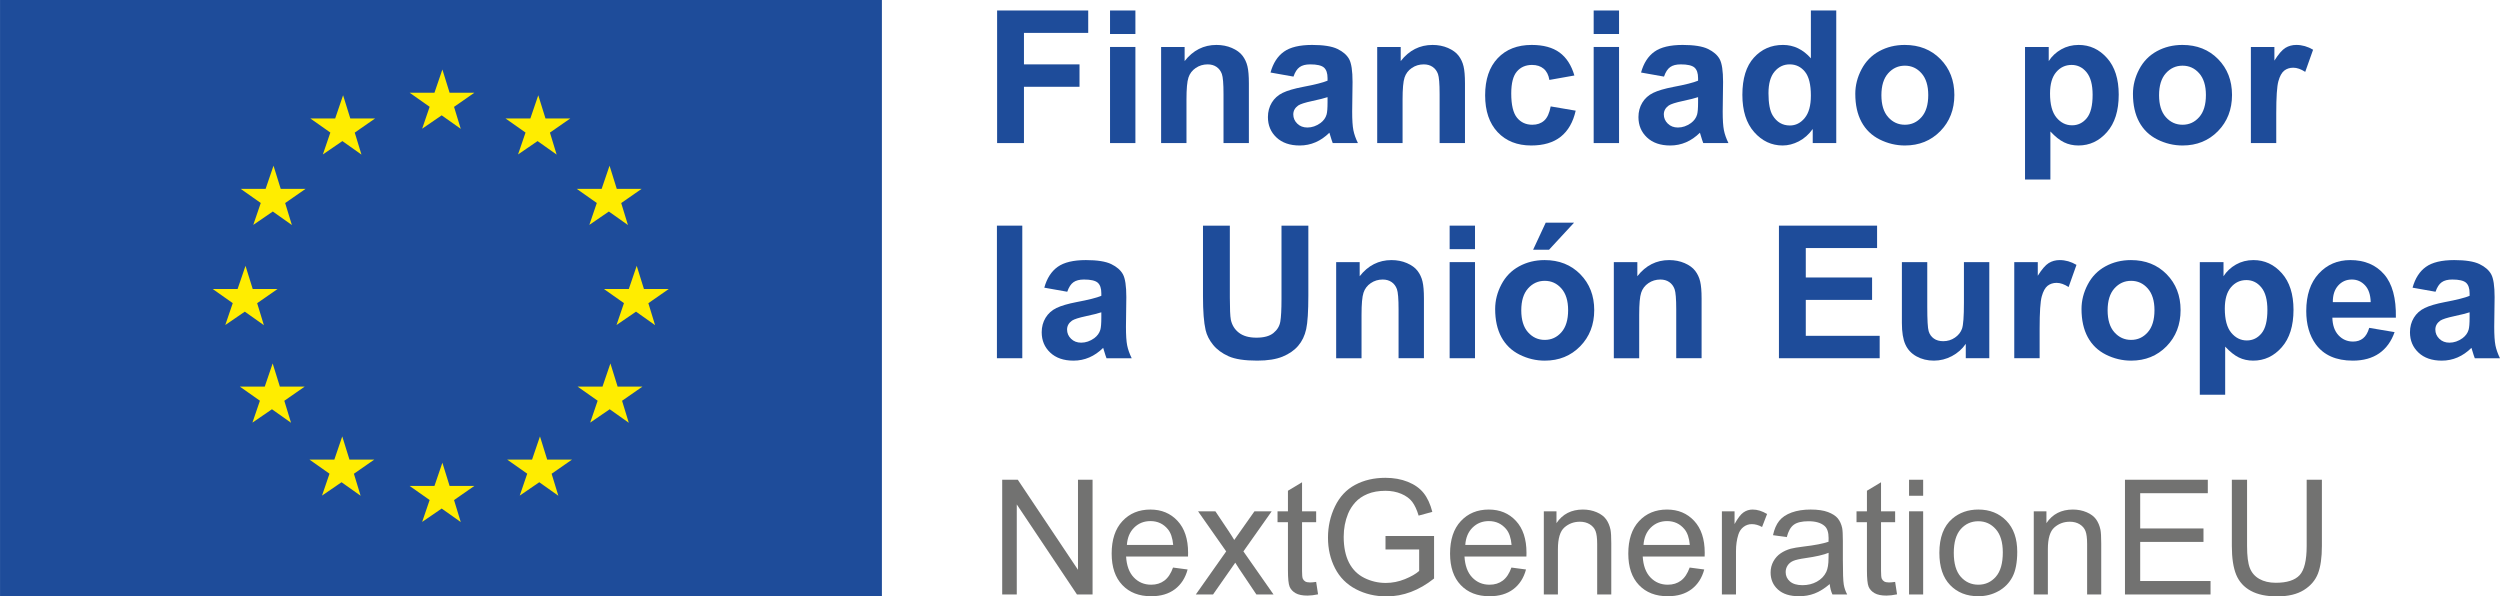 <?xml version="1.0" encoding="UTF-8"?>
<!DOCTYPE svg PUBLIC "-//W3C//DTD SVG 1.0//EN" "http://www.w3.org/TR/2001/REC-SVG-20010904/DTD/svg10.dtd">
<!-- Creator: CorelDRAW -->
<svg xmlns="http://www.w3.org/2000/svg" xml:space="preserve" width="63.154mm" height="15.066mm" version="1.0" style="shape-rendering:geometricPrecision; text-rendering:geometricPrecision; image-rendering:optimizeQuality; fill-rule:evenodd; clip-rule:evenodd"
viewBox="0 0 14848.38 3542.31"
 xmlns:xlink="http://www.w3.org/1999/xlink"
 xmlns:xodm="http://www.corel.com/coreldraw/odm/2003">
 <defs>
  <style type="text/css">
   <![CDATA[
    .fil2 {fill:none}
    .fil0 {fill:#1E4C9A}
    .fil1 {fill:#FFED00}
    .fil3 {fill:#1E4C9A;fill-rule:nonzero}
    .fil4 {fill:#727271;fill-rule:nonzero}
   ]]>
  </style>
    <clipPath id="id0">
     <path d="M-0 3542.28l5237.85 0 0 -3542.28 -5237.85 0 0 3542.28z"/>
    </clipPath>
 </defs>
 <g id="Capa_x0020_1">
  <g id="_1805468606112">
   <polygon class="fil0" points="-0,3542.28 5237.85,3542.28 5237.85,0 -0,0 "/>
   <g style="clip-path:url(#id0)">
    <g>
     <path id="_1" class="fil1" d="M2817.5 550.63l-120.9 84.12 39.88 130.53 -113.32 -80.2 -115.98 79.35 44.46 -130.04 -119.06 -83.77 147.75 0 47.02 -137.78 42.84 137.78 147.32 0zm1154.24 1166.02l-120.99 84.12 39.9 130.53 -113.21 -80.22 -115.96 79.42 44.34 -130.04 -118.94 -83.82 147.65 0 47 -137.73 42.96 137.73 147.25 0zm-156.26 579.67l-120.92 84.1 39.9 130.58 -113.32 -80.22 -115.91 79.37 44.34 -130.04 -118.99 -83.79 147.75 0 46.98 -137.75 42.93 137.75 147.25 0zm-418.31 433.5l-120.99 84.08 39.95 130.58 -113.3 -80.22 -115.98 79.37 44.41 -130.06 -119.01 -83.75 147.7 0 47.02 -137.73 42.88 137.73 147.32 0zm-1174.39 0l-120.99 84.08 39.9 130.58 -113.25 -80.22 -116 79.37 44.44 -130.06 -119.01 -83.75 147.75 0 46.98 -137.73 42.86 137.73 147.35 0zm-413.31 -433.5l-120.97 84.1 39.9 130.58 -113.3 -80.22 -115.98 79.37 44.44 -130.04 -119.04 -83.79 147.77 0 46.98 -137.75 42.86 137.75 147.35 0zm2001 -1174.44l-120.99 84.1 39.95 130.58 -113.32 -80.24 -115.91 79.37 44.32 -130.02 -118.97 -83.79 147.7 0 46.98 -137.75 42.98 137.75 147.27 0zm-423.34 -418.36l-120.99 84.08 39.88 130.61 -113.3 -80.22 -115.98 79.4 44.46 -130.09 -119.06 -83.77 147.77 0 46.98 -137.71 42.86 137.71 147.39 0zm-1159.32 0l-120.97 84.08 39.9 130.61 -113.3 -80.22 -115.98 79.4 44.46 -130.09 -119.06 -83.77 147.77 0 46.98 -137.71 42.86 137.71 147.35 0zm-413.33 418.36l-120.94 84.1 39.9 130.58 -113.3 -80.24 -115.98 79.37 44.41 -130.02 -119.01 -83.79 147.77 0 47 -137.75 42.84 137.75 147.32 0zm-166.3 594.77l-120.99 84.12 39.95 130.53 -113.3 -80.22 -115.98 79.42 44.41 -130.04 -119.01 -83.82 147.75 0 47 -137.73 42.86 137.73 147.32 0zm1169.31 1169.41l-120.9 84.1 39.88 130.53 -113.32 -80.17 -115.98 79.4 44.46 -130.09 -119.06 -83.77 147.75 0 47.02 -137.71 42.84 137.71 147.32 0z"/>
    </g>
   </g>
   <polygon class="fil2" points="-0,3542.28 5237.85,3542.28 5237.85,0 -0,0 "/>
   <polygon class="fil3" points="5922.15,849.82 5922.15,62.3 6463.26,62.3 6463.26,195.38 6081.62,195.38 6081.62,382.36 6411.58,382.36 6411.58,515.46 6081.62,515.46 6081.62,849.82 "/>
   <path id="_1_0" class="fil3" d="M6592.85 201.99l0 -139.68 150.68 0 0 139.68 -150.68 0zm0 647.83l0 -570.83 150.68 0 0 570.83 -150.68 0z"/>
   <path id="_2" class="fil3" d="M7417.56 849.82l-150.68 0 0 -290.93c0,-61.58 -3.29,-101.36 -9.71,-119.32 -6.61,-18.15 -17.05,-32.09 -31.72,-42.18 -14.67,-10.06 -32.26,-15.02 -52.81,-15.02 -26.38,0 -50.03,7.15 -70.93,21.44 -21.09,14.29 -35.38,33.36 -43.07,56.83 -7.9,23.65 -11.73,67.29 -11.73,131.08l0 258.11 -150.66 0 0 -570.83 139.66 0 0 83.77c50.03,-63.97 112.92,-95.88 188.98,-95.88 33.36,0 63.97,6.04 91.67,17.96 27.86,12.11 48.76,27.32 62.87,45.82 14.29,18.72 24.19,39.78 29.69,63.43 5.69,23.65 8.44,57.37 8.44,101.38l0 354.34z"/>
   <path id="_3" class="fil3" d="M7682.41 454.97l-136.39 -24.22c15.4,-55.72 41.99,-96.96 79.56,-123.72 37.57,-26.78 93.48,-40.16 167.54,-40.16 67.29,0 117.51,7.88 150.5,23.84 32.82,15.94 56.1,36.11 69.48,60.66 13.4,24.57 20.17,69.48 20.17,135.12l-2.21 175.98c0,50.03 2.4,87.06 7.17,110.9 4.75,23.82 13.73,49.3 26.94,76.44l-149.6 0c-3.83,-9.9 -8.79,-24.57 -14.46,-43.99 -2.4,-8.98 -4.23,-14.86 -5.34,-17.61 -25.65,25.3 -53.16,44.18 -82.48,56.83 -29.34,12.65 -60.49,19.07 -93.67,19.07 -58.5,0 -104.67,-15.94 -138.41,-47.85 -33.74,-31.72 -50.57,-72.04 -50.57,-120.8 0,-32.07 7.71,-60.85 23.09,-86.15 15.38,-25.13 36.84,-44.55 64.7,-57.93 27.67,-13.38 67.64,-25.11 119.88,-35.2 70.39,-13.21 119.34,-25.67 146.48,-37.03l0 -15.21c0,-29.34 -7.15,-50.24 -21.47,-62.89 -14.48,-12.46 -41.62,-18.69 -81.37,-18.69 -26.97,0 -47.85,5.31 -62.89,16.13 -15.21,10.63 -27.3,29.51 -36.65,56.47zm202.39 122.07c-19.26,6.42 -49.87,14.13 -91.86,23.11 -41.78,8.98 -69.29,17.77 -82.13,26.22 -19.61,14.11 -29.51,31.72 -29.51,53.16 0,21.25 7.88,39.4 23.65,54.8 15.75,15.4 35.74,23.09 60.12,23.09 27.13,0 53.16,-8.98 77.92,-26.76 18.15,-13.75 30.24,-30.24 35.93,-50.03 3.86,-12.84 5.88,-37.41 5.88,-73.52l0 -30.07z"/>
   <path id="_4" class="fil3" d="M8701.07 849.82l-150.68 0 0 -290.93c0,-61.58 -3.29,-101.36 -9.71,-119.32 -6.61,-18.15 -17.05,-32.09 -31.72,-42.18 -14.67,-10.06 -32.26,-15.02 -52.81,-15.02 -26.38,0 -50.03,7.15 -70.93,21.44 -21.09,14.29 -35.38,33.36 -43.07,56.83 -7.9,23.65 -11.73,67.29 -11.73,131.08l0 258.11 -150.68 0 0 -570.83 139.68 0 0 83.77c50.03,-63.97 112.92,-95.88 188.98,-95.88 33.36,0 63.97,6.04 91.67,17.96 27.86,12.11 48.76,27.32 62.87,45.82 14.29,18.72 24.19,39.78 29.69,63.43 5.69,23.65 8.44,57.37 8.44,101.38l0 354.34z"/>
   <path id="_5" class="fil3" d="M9350.87 448.36l-148.47 26.4c-4.96,-29.53 -16.32,-51.7 -34.09,-66.73 -17.8,-14.86 -40.7,-22.38 -68.94,-22.38 -37.57,0 -67.64,13.03 -90,39.05 -22.36,26.03 -33.55,69.48 -33.55,130.51 0,67.83 11.36,115.68 34.09,143.72 22.74,28.05 53.16,41.99 91.29,41.99 28.59,0 52.05,-8.25 70.2,-24.57 18.34,-16.32 31.18,-44.37 38.68,-84.34l148.5 25.3c-15.4,68.21 -44.93,119.72 -88.54,154.54 -43.64,34.82 -102.11,52.24 -175.63,52.24 -83.21,0 -149.77,-26.4 -199.26,-79 -49.68,-52.81 -74.41,-125.76 -74.41,-219.05 0,-94.42 24.92,-167.75 74.6,-220.35 49.68,-52.62 116.95,-78.83 201.82,-78.83 69.31,0 124.47,15.02 165.54,44.91 40.89,29.88 70.2,75.35 88.17,136.58z"/>
   <path id="_6" class="fil3" d="M9465.42 201.99l0 -139.68 150.68 0 0 139.68 -150.68 0zm0 647.83l0 -570.83 150.68 0 0 570.83 -150.68 0z"/>
   <path id="_7" class="fil3" d="M9883.19 454.97l-136.39 -24.22c15.4,-55.72 41.99,-96.96 79.56,-123.72 37.57,-26.78 93.48,-40.16 167.52,-40.16 67.29,0 117.51,7.88 150.5,23.84 32.82,15.94 56.1,36.11 69.48,60.66 13.4,24.57 20.17,69.48 20.17,135.12l-2.21 175.98c0,50.03 2.4,87.06 7.17,110.9 4.75,23.82 13.73,49.3 26.94,76.44l-149.6 0c-3.83,-9.9 -8.79,-24.57 -14.46,-43.99 -2.4,-8.98 -4.23,-14.86 -5.34,-17.61 -25.65,25.3 -53.16,44.18 -82.48,56.83 -29.34,12.65 -60.47,19.07 -93.65,19.07 -58.5,0 -104.67,-15.94 -138.41,-47.85 -33.74,-31.72 -50.6,-72.04 -50.6,-120.8 0,-32.07 7.71,-60.85 23.11,-86.15 15.38,-25.13 36.84,-44.55 64.7,-57.93 27.67,-13.38 67.64,-25.11 119.88,-35.2 70.37,-13.21 119.32,-25.67 146.45,-37.03l0 -15.21c0,-29.34 -7.15,-50.24 -21.47,-62.89 -14.48,-12.46 -41.62,-18.69 -81.37,-18.69 -26.94,0 -47.82,5.31 -62.87,16.13 -15.21,10.63 -27.3,29.51 -36.65,56.47zm202.36 122.07c-19.26,6.42 -49.87,14.13 -91.86,23.11 -41.76,8.98 -69.26,17.77 -82.1,26.22 -19.61,14.11 -29.51,31.72 -29.51,53.16 0,21.25 7.88,39.4 23.65,54.8 15.75,15.4 35.74,23.09 60.12,23.09 27.11,0 53.14,-8.98 77.89,-26.76 18.15,-13.75 30.24,-30.24 35.93,-50.03 3.86,-12.84 5.88,-37.41 5.88,-73.52l0 -30.07z"/>
   <path id="_8" class="fil3" d="M10906.21 849.82l-139.68 0 0 -83.77c-23.28,32.63 -50.97,57.01 -82.69,73.5 -31.69,16.32 -63.79,24.57 -96.04,24.57 -65.78,0 -122.07,-26.4 -169,-79.37 -46.74,-52.97 -70.2,-126.66 -70.2,-221.43 0,-96.8 22.74,-170.5 68.37,-220.91 45.66,-50.41 103.21,-75.52 172.86,-75.52 63.79,0 119.16,26.59 165.71,79.56l0 -284.13 150.68 0 0 787.51zm-402.54 -296.41c0,61.04 8.44,105.21 25.11,132.53 24.38,39.59 58.28,59.39 101.9,59.39 34.66,0 64.16,-14.86 88.36,-44.55 24.38,-29.69 36.49,-73.87 36.49,-132.91 0,-65.81 -11.73,-113.09 -35.38,-142.06 -23.65,-28.97 -53.7,-43.45 -90.54,-43.45 -35.76,0 -65.62,14.29 -89.81,42.91 -24.01,28.59 -36.11,71.31 -36.11,128.14z"/>
   <path id="_9" class="fil3" d="M11019.3 557.43c0,-50.22 12.3,-98.79 37.03,-145.72 24.76,-47.12 59.77,-82.88 105.05,-107.61 45.26,-24.76 95.67,-37.22 151.58,-37.22 86.33,0 156.91,28.05 212.1,84.15 55.18,56.26 82.67,127.03 82.67,212.82 0,86.52 -27.86,158.21 -83.39,215.03 -55.75,56.83 -125.76,85.23 -210.26,85.23 -52.27,0 -102.11,-11.92 -149.58,-35.55 -47.28,-23.65 -83.39,-58.31 -108.15,-104.13 -24.73,-45.64 -37.03,-101.38 -37.03,-167zm155.08 8.06c0,56.64 13.38,100.09 40.13,130.16 26.94,30.24 59.93,45.28 99.36,45.28 39.22,0 72.23,-15.05 98.79,-45.28 26.59,-30.07 39.97,-73.87 39.97,-131.26 0,-55.91 -13.38,-98.98 -39.97,-129.05 -26.57,-30.24 -59.58,-45.26 -98.79,-45.26 -39.43,0 -72.41,15.02 -99.36,45.26 -26.76,30.07 -40.13,73.52 -40.13,130.16z"/>
   <path id="_10" class="fil3" d="M12027.47 278.99l140.79 0 0 83.77c18.34,-28.59 42.91,-51.7 74.06,-69.48 31.15,-17.61 65.81,-26.4 103.76,-26.4 66.16,0 122.42,26.03 168.62,78.1 46.2,51.87 69.29,124.47 69.29,217.22 0,95.5 -23.28,169.56 -69.83,222.53 -46.58,52.97 -103.03,79.37 -169.38,79.37 -31.53,0 -60.12,-6.23 -85.77,-18.88 -25.49,-12.46 -52.62,-33.9 -80.86,-64.35l0 285.62 -150.68 0 0 -787.51zm148.5 276.61c0,64.35 12.65,111.82 38.11,142.62 25.3,30.61 56.29,46.01 92.59,46.01 35.01,0 64.16,-14.11 87.44,-42.34 23.25,-28.24 34.8,-74.44 34.8,-138.76 0,-60.14 -11.92,-104.67 -35.9,-133.83 -23.84,-29.15 -53.54,-43.64 -88.9,-43.64 -36.87,0 -67.48,14.32 -91.67,42.91 -24.38,28.59 -36.47,70.93 -36.47,127.03z"/>
   <path id="_11" class="fil3" d="M12668.48 557.43c0,-50.22 12.3,-98.79 37.03,-145.72 24.76,-47.12 59.77,-82.88 105.05,-107.61 45.28,-24.76 95.69,-37.22 151.6,-37.22 86.31,0 156.89,28.05 212.07,84.15 55.18,56.26 82.67,127.03 82.67,212.82 0,86.52 -27.86,158.21 -83.39,215.03 -55.75,56.83 -125.76,85.23 -210.24,85.23 -52.27,0 -102.11,-11.92 -149.6,-35.55 -47.28,-23.65 -83.39,-58.31 -108.15,-104.13 -24.73,-45.64 -37.03,-101.38 -37.03,-167zm155.08 8.06c0,56.64 13.4,100.09 40.16,130.16 26.94,30.24 59.93,45.28 99.36,45.28 39.22,0 72.2,-15.05 98.77,-45.28 26.59,-30.07 39.97,-73.87 39.97,-131.26 0,-55.91 -13.38,-98.98 -39.97,-129.05 -26.57,-30.24 -59.55,-45.26 -98.77,-45.26 -39.43,0 -72.41,15.02 -99.36,45.26 -26.76,30.07 -40.16,73.52 -40.16,130.16z"/>
   <path id="_12" class="fil3" d="M13519.59 849.82l-150.68 0 0 -570.83 139.68 0 0 81.02c24.01,-38.32 45.64,-63.43 64.89,-75.35 19.23,-11.9 41.05,-17.77 65.41,-17.77 34.47,0 67.64,9.55 99.55,28.43l-46.74 131.62c-25.49,-16.5 -49.14,-24.76 -70.96,-24.76 -21.23,0 -39.19,5.88 -53.86,17.42 -14.67,11.73 -26.22,32.63 -34.63,63.06 -8.44,30.42 -12.65,94.23 -12.65,191.19l0 175.98z"/>
   <polygon id="_13" class="fil3" points="5921.04,2127.7 5921.04,1340.19 6071.73,1340.19 6071.73,2127.7 "/>
   <path id="_14" class="fil3" d="M6338.79 1732.85l-136.37 -24.22c15.4,-55.72 41.99,-96.96 79.56,-123.72 37.57,-26.78 93.46,-40.16 167.52,-40.16 67.29,0 117.51,7.88 150.5,23.84 32.82,15.94 56.1,36.11 69.48,60.66 13.4,24.57 20.17,69.48 20.17,135.12l-2.21 175.98c0,50.03 2.4,87.06 7.17,110.9 4.75,23.82 13.73,49.3 26.94,76.44l-149.6 0c-3.83,-9.9 -8.79,-24.57 -14.46,-43.99 -2.4,-8.98 -4.23,-14.86 -5.34,-17.61 -25.65,25.3 -53.16,44.18 -82.48,56.83 -29.34,12.65 -60.49,19.07 -93.67,19.07 -58.47,0 -104.65,-15.94 -138.39,-47.85 -33.74,-31.72 -50.6,-72.04 -50.6,-120.8 0,-32.07 7.71,-60.85 23.11,-86.15 15.38,-25.13 36.84,-44.55 64.7,-57.93 27.67,-13.38 67.62,-25.11 119.86,-35.2 70.39,-13.21 119.34,-25.67 146.48,-37.03l0 -15.21c0,-29.34 -7.15,-50.24 -21.47,-62.89 -14.48,-12.46 -41.62,-18.69 -81.37,-18.69 -26.97,0 -47.85,5.31 -62.89,16.13 -15.21,10.63 -27.3,29.51 -36.65,56.47zm202.39 122.07c-19.26,6.42 -49.87,14.13 -91.86,23.11 -41.78,8.98 -69.29,17.77 -82.13,26.22 -19.61,14.11 -29.51,31.72 -29.51,53.16 0,21.25 7.88,39.4 23.65,54.8 15.75,15.4 35.74,23.09 60.12,23.09 27.13,0 53.16,-8.98 77.92,-26.76 18.15,-13.75 30.24,-30.24 35.93,-50.03 3.86,-12.84 5.88,-37.41 5.88,-73.52l0 -30.07z"/>
   <path id="_15" class="fil3" d="M7144.97 1340.19l159.48 0 0 426.75c0,67.83 2.02,111.63 5.88,131.62 6.77,32.26 22.74,58.28 48.03,77.73 25.46,19.61 60.12,29.32 104.11,29.32 44.55,0 78.25,-9.17 100.98,-27.67 22.74,-18.5 36.3,-41.07 40.89,-68.02 4.58,-26.94 6.96,-71.47 6.96,-133.8l0 -435.92 159.48 0 0 414.1c0,94.59 -4.21,161.5 -12.81,200.55 -8.63,39.03 -24.38,72.04 -47.49,98.98 -22.9,26.94 -53.7,48.2 -92.21,64.16 -38.68,15.94 -88.87,24.01 -151.01,24.01 -74.98,0 -131.8,-8.61 -170.48,-26.03 -38.68,-17.42 -69.29,-39.97 -91.84,-67.83 -22.55,-27.86 -37.22,-56.83 -44.37,-87.44 -10.46,-45.09 -15.59,-111.82 -15.59,-199.99l0 -420.52z"/>
   <path id="_16" class="fil3" d="M8457.28 2127.7l-150.68 0 0 -290.93c0,-61.58 -3.29,-101.36 -9.71,-119.32 -6.61,-18.15 -17.05,-32.09 -31.72,-42.18 -14.67,-10.06 -32.26,-15.02 -52.81,-15.02 -26.38,0 -50.03,7.15 -70.91,21.44 -21.09,14.29 -35.38,33.36 -43.07,56.83 -7.9,23.65 -11.73,67.29 -11.73,131.08l0 258.11 -150.68 0 0 -570.83 139.68 0 0 83.77c50.03,-63.97 112.9,-95.88 188.96,-95.88 33.36,0 63.97,6.04 91.67,17.96 27.86,12.11 48.76,27.32 62.87,45.82 14.29,18.72 24.19,39.78 29.69,63.43 5.69,23.65 8.44,57.37 8.44,101.38l0 354.34z"/>
   <path id="_17" class="fil3" d="M8609.96 1479.87l0 -139.68 150.66 0 0 139.68 -150.66 0zm0 647.83l0 -570.83 150.66 0 0 570.83 -150.66 0z"/>
   <path id="_18" class="fil3" d="M8880.32 1835.32c0,-50.22 12.3,-98.79 37.03,-145.72 24.76,-47.12 59.77,-82.88 105.05,-107.61 45.28,-24.76 95.69,-37.22 151.6,-37.22 86.33,0 156.91,28.05 212.07,84.15 55.18,56.26 82.67,127.03 82.67,212.82 0,86.52 -27.86,158.21 -83.39,215.03 -55.72,56.83 -125.74,85.23 -210.24,85.23 -52.27,0 -102.11,-11.92 -149.6,-35.55 -47.28,-23.65 -83.39,-58.31 -108.15,-104.13 -24.73,-45.64 -37.03,-101.38 -37.03,-167zm155.08 8.06c0,56.64 13.4,100.09 40.16,130.16 26.94,30.24 59.93,45.28 99.36,45.28 39.22,0 72.23,-15.05 98.79,-45.28 26.59,-30.07 39.97,-73.87 39.97,-131.26 0,-55.91 -13.38,-98.98 -39.97,-129.05 -26.57,-30.24 -59.58,-45.26 -98.79,-45.26 -39.43,0 -72.41,15.02 -99.36,45.26 -26.76,30.07 -40.16,73.52 -40.16,130.16zm70.39 -360.22l74.79 -160.58 168.29 0 -148.47 160.58 -94.61 0z"/>
   <path id="_19" class="fil3" d="M10106.45 2127.7l-150.66 0 0 -290.93c0,-61.58 -3.29,-101.36 -9.71,-119.32 -6.61,-18.15 -17.05,-32.09 -31.72,-42.18 -14.67,-10.06 -32.26,-15.02 -52.81,-15.02 -26.38,0 -50.03,7.15 -70.93,21.44 -21.09,14.29 -35.38,33.36 -43.07,56.83 -7.9,23.65 -11.73,67.29 -11.73,131.08l0 258.11 -150.68 0 0 -570.83 139.68 0 0 83.77c50.03,-63.97 112.92,-95.88 188.98,-95.88 33.36,0 63.95,6.04 91.65,17.96 27.86,12.11 48.76,27.32 62.87,45.82 14.29,18.72 24.19,39.78 29.69,63.43 5.69,23.65 8.44,57.37 8.44,101.38l0 354.34z"/>
   <polygon id="_20" class="fil3" points="10565.82,2127.7 10565.82,1340.19 11148.73,1340.19 11148.73,1473.27 10725.27,1473.27 10725.27,1648.14 11119.04,1648.14 11119.04,1781.24 10725.27,1781.24 10725.27,1994.61 11164.13,1994.61 11164.13,2127.7 "/>
   <path id="_21" class="fil3" d="M11675.55 2127.7l0 -85.42c-20.9,30.42 -48.2,54.62 -82.13,72.77 -33.9,17.96 -69.66,26.94 -107.24,26.94 -38.49,0 -72.96,-8.44 -103.38,-25.3 -30.61,-16.86 -52.62,-40.7 -66.18,-71.12 -13.75,-30.61 -20.53,-72.77 -20.53,-126.68l0 -362.03 150.68 0 0 262.86c0,80.48 2.75,129.62 8.42,147.77 5.5,18.13 15.59,32.61 30.45,43.07 14.65,10.63 33.36,15.94 56.07,15.94 25.86,0 48.95,-7.15 69.48,-21.25 20.55,-14.13 34.47,-31.72 41.99,-52.81 7.52,-21.07 11.36,-72.41 11.36,-154.35l0 -241.23 150.66 0 0 570.83 -139.66 0z"/>
   <path id="_22" class="fil3" d="M12114.2 2127.7l-150.68 0 0 -570.83 139.68 0 0 81.02c24.01,-38.32 45.64,-63.43 64.89,-75.35 19.23,-11.9 41.05,-17.77 65.43,-17.77 34.47,0 67.64,9.55 99.55,28.43l-46.74 131.62c-25.49,-16.5 -49.14,-24.76 -70.96,-24.76 -21.25,0 -39.22,5.88 -53.89,17.42 -14.67,11.73 -26.22,32.63 -34.63,63.06 -8.44,30.42 -12.65,94.23 -12.65,191.19l0 175.98z"/>
   <path id="_23" class="fil3" d="M12362.95 1835.32c0,-50.22 12.3,-98.79 37.03,-145.72 24.73,-47.12 59.74,-82.88 105.03,-107.61 45.28,-24.76 95.69,-37.22 151.6,-37.22 86.33,0 156.91,28.05 212.1,84.15 55.18,56.26 82.67,127.03 82.67,212.82 0,86.52 -27.86,158.21 -83.39,215.03 -55.75,56.83 -125.76,85.23 -210.26,85.23 -52.27,0 -102.11,-11.92 -149.6,-35.55 -47.28,-23.65 -83.39,-58.31 -108.13,-104.13 -24.73,-45.64 -37.03,-101.38 -37.03,-167zm155.06 8.06c0,56.64 13.4,100.09 40.16,130.16 26.94,30.24 59.93,45.28 99.36,45.28 39.22,0 72.23,-15.05 98.79,-45.28 26.59,-30.07 39.97,-73.87 39.97,-131.26 0,-55.91 -13.38,-98.98 -39.97,-129.05 -26.57,-30.24 -59.58,-45.26 -98.79,-45.26 -39.43,0 -72.41,15.02 -99.36,45.26 -26.76,30.07 -40.16,73.52 -40.16,130.16z"/>
   <path id="_24" class="fil3" d="M13065.54 1556.87l140.79 0 0 83.77c18.34,-28.59 42.91,-51.7 74.06,-69.48 31.15,-17.61 65.81,-26.4 103.76,-26.4 66.18,0 122.45,26.03 168.65,78.1 46.2,51.87 69.26,124.47 69.26,217.22 0,95.5 -23.25,169.56 -69.81,222.53 -46.58,52.97 -103.03,79.37 -169.4,79.37 -31.53,0 -60.12,-6.23 -85.77,-18.88 -25.49,-12.46 -52.62,-33.9 -80.86,-64.35l0 285.62 -150.68 0 0 -787.51zm148.5 276.61c0,64.35 12.65,111.82 38.11,142.62 25.3,30.61 56.29,46.01 92.59,46.01 35.01,0 64.16,-14.11 87.44,-42.34 23.28,-28.24 34.82,-74.44 34.82,-138.76 0,-60.14 -11.92,-104.67 -35.93,-133.83 -23.84,-29.15 -53.54,-43.64 -88.9,-43.64 -36.87,0 -67.48,14.32 -91.67,42.91 -24.38,28.59 -36.47,70.93 -36.47,127.03z"/>
   <path id="_25" class="fil3" d="M14071.73 1947.32l150.68 25.3c-19.26,55.18 -49.87,97.15 -91.48,126.11 -41.8,28.78 -94.05,43.26 -156.56,43.26 -99.17,0 -172.67,-32.45 -220.16,-97.34 -37.57,-52.05 -56.45,-117.7 -56.45,-197.07 0,-94.59 24.76,-168.81 74.06,-222.35 49.3,-53.72 111.82,-80.48 187.34,-80.48 84.69,0 151.6,28.05 200.74,84.15 48.95,56.1 72.39,142.06 70.18,257.92l-377.24 0c1.11,44.72 13.19,79.56 36.49,104.48 23.09,24.95 52.05,37.41 86.52,37.41 23.65,0 43.45,-6.42 59.39,-19.26 16.13,-12.84 28.24,-33.55 36.49,-62.14zm8.79 -152.89c-1.11,-43.8 -12.3,-77.16 -33.74,-99.9 -21.44,-22.92 -47.47,-34.28 -78.27,-34.28 -32.82,0 -59.95,12.11 -81.4,36.11 -21.44,24.01 -31.9,56.83 -31.53,98.07l224.93 0z"/>
   <path id="_26" class="fil3" d="M14465.64 1732.85l-136.39 -24.22c15.4,-55.72 41.99,-96.96 79.56,-123.72 37.57,-26.78 93.48,-40.16 167.54,-40.16 67.29,0 117.51,7.88 150.5,23.84 32.82,15.94 56.1,36.11 69.48,60.66 13.4,24.57 20.17,69.48 20.17,135.12l-2.21 175.98c0,50.03 2.4,87.06 7.17,110.9 4.75,23.82 13.71,49.3 26.92,76.44l-149.58 0c-3.83,-9.9 -8.79,-24.57 -14.46,-43.99 -2.4,-8.98 -4.23,-14.86 -5.34,-17.61 -25.65,25.3 -53.16,44.18 -82.48,56.83 -29.34,12.65 -60.49,19.07 -93.67,19.07 -58.5,0 -104.67,-15.94 -138.41,-47.85 -33.74,-31.72 -50.6,-72.04 -50.6,-120.8 0,-32.07 7.71,-60.85 23.11,-86.15 15.38,-25.13 36.84,-44.55 64.7,-57.93 27.67,-13.38 67.64,-25.11 119.88,-35.2 70.39,-13.21 119.34,-25.67 146.48,-37.03l0 -15.21c0,-29.34 -7.15,-50.24 -21.47,-62.89 -14.48,-12.46 -41.62,-18.69 -81.37,-18.69 -26.97,0 -47.85,5.31 -62.89,16.13 -15.21,10.63 -27.3,29.51 -36.65,56.47zm202.39 122.07c-19.26,6.42 -49.87,14.13 -91.86,23.11 -41.78,8.98 -69.29,17.77 -82.13,26.22 -19.61,14.11 -29.51,31.72 -29.51,53.16 0,21.25 7.88,39.4 23.65,54.8 15.75,15.4 35.74,23.09 60.12,23.09 27.13,0 53.16,-8.98 77.92,-26.76 18.15,-13.75 30.24,-30.24 35.93,-50.03 3.86,-12.84 5.88,-37.41 5.88,-73.52l0 -30.07z"/>
   <polygon class="fil4" points="5952.36,3530.88 5952.36,2849.43 6044.99,2849.43 6402.51,3384.31 6402.51,2849.43 6489.12,2849.43 6489.12,3530.88 6396.49,3530.88 6038.95,2996 6038.95,3530.88 "/>
   <path id="_1_1" class="fil4" d="M6967.04 3370.98l86.62 11.43c-13.5,50.29 -38.7,89.46 -75.52,117.23 -36.8,27.77 -83.75,41.71 -141,41.71 -72.02,0 -129.12,-22.19 -171.3,-66.61 -42.2,-44.27 -63.29,-106.6 -63.29,-186.7 0,-82.81 21.25,-147.2 63.93,-192.91 42.67,-45.82 98.02,-68.68 166.08,-68.68 65.81,0 119.58,22.36 161.29,67.27 41.73,44.88 62.66,108.01 62.66,189.38 0,4.94 -0.16,12.39 -0.47,22.22l-367.83 0c3.17,54.1 18.41,95.64 46.01,124.37 27.44,28.71 61.86,43.14 102.93,43.14 30.64,0 56.78,-8.09 78.34,-24.29 21.75,-16.18 38.86,-42.04 51.56,-77.56zm-274.09 -134.2l275.06 0c-3.67,-41.54 -14.29,-72.65 -31.58,-93.43 -26.5,-32.19 -61.06,-48.36 -103.4,-48.36 -38.39,0 -70.58,12.84 -96.77,38.54 -26,25.7 -40.44,60.12 -43.31,103.26z"/>
   <path id="_2_2" class="fil4" d="M7102.34 3530.88l180.36 -255.87 -167.02 -238.1 102.93 0 78.06 116.59c14.44,21.89 25.84,39.66 33.95,53.63 14.11,-19.84 26.64,-37.76 37.9,-53.77l82.17 -116.45 102.3 0 -167.96 238.1 178.9 255.87 -101.8 0 -102.16 -152.28 -23.32 -36.63 -131.97 188.91 -102.32 0z"/>
   <path id="_3_3" class="fil4" d="M7817.11 3456.16l11.4 73.92c-23.46,4.91 -44.55,7.45 -62.96,7.45 -30.31,0 -53.77,-4.75 -70.58,-14.44 -16.67,-9.66 -28.4,-22.19 -35.22,-37.9 -6.82,-15.71 -10.16,-48.69 -10.16,-98.98l0 -284.58 -61.86 0 0 -64.73 61.86 0 0 -122.14 83.75 -50.27 0 172.41 83.77 0 0 64.73 -83.77 0 0 289.33c0,23.96 1.43,39.36 4.44,46.18 2.87,6.82 7.62,12.2 14.27,16.34 6.68,3.95 16.2,6.02 28.57,6.02 9.19,0 21.42,-1.11 36.49,-3.34z"/>
   <path id="_4_4" class="fil4" d="M8229.03 3263.44l0 -79.96 288.39 0 0 252.53c-44.25,35.22 -89.95,61.88 -137.05,79.63 -47.12,17.77 -95.5,26.66 -144.99,26.66 -66.94,0 -127.67,-14.27 -182.4,-43 -54.57,-28.54 -95.97,-70.11 -123.72,-124.19 -27.93,-54.26 -41.9,-114.85 -41.9,-181.65 0,-66.3 13.8,-128.16 41.57,-185.74 27.77,-57.41 67.57,-100.09 119.6,-127.85 52.03,-27.91 111.98,-41.87 179.86,-41.87 49.19,0 93.76,7.92 133.57,23.96 39.8,16.01 71.07,38.23 93.6,66.61 22.66,28.57 39.8,65.83 51.54,111.68l-81.37 22.22c-10.3,-34.59 -22.99,-61.88 -38.06,-81.87 -15.24,-19.82 -36.8,-35.69 -65.03,-47.59 -28.07,-11.9 -59.34,-17.92 -93.76,-17.92 -41.07,0 -76.6,6.35 -106.74,18.88 -29.95,12.53 -54.08,29.01 -72.63,49.63 -18.41,20.48 -32.68,43 -42.84,67.43 -17.28,42.34 -26,88.03 -26,137.38 0,60.89 10.46,111.82 31.25,152.92 20.93,40.91 51.4,71.38 91.2,91.2 39.95,19.82 82.31,29.81 127.2,29.81 39.03,0 77.09,-7.59 114.22,-22.66 37.12,-15.24 65.2,-31.27 84.38,-48.55l0 -127.69 -199.87 0z"/>
   <path id="_5_5" class="fil4" d="M8976.92 3370.98l86.62 11.43c-13.5,50.29 -38.7,89.46 -75.52,117.23 -36.8,27.77 -83.75,41.71 -141.02,41.71 -72.02,0 -129.12,-22.19 -171.28,-66.61 -42.2,-44.27 -63.29,-106.6 -63.29,-186.7 0,-82.81 21.25,-147.2 63.93,-192.91 42.65,-45.82 98,-68.68 166.06,-68.68 65.83,0 119.6,22.36 161.31,67.27 41.73,44.88 62.66,108.01 62.66,189.38 0,4.94 -0.16,12.39 -0.47,22.22l-367.83 0c3.17,54.1 18.39,95.64 45.99,124.37 27.44,28.71 61.86,43.14 102.93,43.14 30.64,0 56.8,-8.09 78.36,-24.29 21.75,-16.18 38.86,-42.04 51.56,-77.56zm-274.09 -134.2l275.06 0c-3.67,-41.54 -14.29,-72.65 -31.58,-93.43 -26.5,-32.19 -61.08,-48.36 -103.43,-48.36 -38.39,0 -70.58,12.84 -96.77,38.54 -26,25.7 -40.42,60.12 -43.28,103.26z"/>
   <path id="_6_6" class="fil4" d="M9169.34 3530.88l0 -493.97 75.19 0 0 70.11c36.16,-53.77 88.47,-80.57 156.84,-80.57 29.84,0 57.11,5.38 82.01,16.01 24.92,10.65 43.64,24.76 56,42.04 12.37,17.3 21.09,37.92 26.03,61.72 3.01,15.54 4.58,42.67 4.58,81.37l0 303.3 -83.75 0 0 -300.12c0,-34.11 -3.17,-59.65 -9.69,-76.46 -6.49,-16.81 -18.08,-30.31 -34.56,-40.44 -16.5,-9.99 -36.02,-15.07 -58.24,-15.07 -35.53,0 -66.11,11.26 -91.98,33.93 -25.84,22.52 -38.7,65.53 -38.7,128.65l0 269.51 -83.75 0z"/>
   <path id="_7_7" class="fil4" d="M10035.54 3370.98l86.62 11.43c-13.5,50.29 -38.7,89.46 -75.52,117.23 -36.8,27.77 -83.75,41.71 -141,41.71 -72.02,0 -129.12,-22.19 -171.3,-66.61 -42.2,-44.27 -63.29,-106.6 -63.29,-186.7 0,-82.81 21.25,-147.2 63.93,-192.91 42.67,-45.82 98.02,-68.68 166.08,-68.68 65.81,0 119.58,22.36 161.29,67.27 41.73,44.88 62.66,108.01 62.66,189.38 0,4.94 -0.16,12.39 -0.47,22.22l-367.83 0c3.17,54.1 18.41,95.64 46.01,124.37 27.44,28.71 61.86,43.14 102.93,43.14 30.61,0 56.78,-8.09 78.34,-24.29 21.75,-16.18 38.86,-42.04 51.56,-77.56zm-274.09 -134.2l275.06 0c-3.67,-41.54 -14.29,-72.65 -31.58,-93.43 -26.5,-32.19 -61.08,-48.36 -103.4,-48.36 -38.39,0 -70.58,12.84 -96.77,38.54 -26,25.7 -40.44,60.12 -43.31,103.26z"/>
   <path id="_8_8" class="fil4" d="M10227 3530.88l0 -493.97 75.19 0 0 75.68c19.21,-35.06 36.96,-58.21 53.3,-69.33 16.34,-11.26 34.28,-16.81 53.77,-16.81 28.24,0 56.94,8.89 86.15,26.5l-29.81 77.23c-20.31,-11.4 -40.63,-17.12 -60.92,-17.12 -18.24,0 -34.59,5.55 -49.02,16.5 -14.44,10.93 -24.76,26.17 -30.94,45.68 -9.36,29.65 -13.94,62.16 -13.94,97.55l0 258.08 -83.77 0z"/>
   <path id="_9_9" class="fil4" d="M10867.52 3469.02c-31.11,26.47 -61.08,45.05 -89.79,55.98 -28.71,10.96 -59.48,16.34 -92.47,16.34 -54.26,0 -95.97,-13.17 -125.17,-39.64 -29.15,-26.33 -43.75,-60.12 -43.75,-101.22 0,-24.1 5.55,-46.15 16.5,-66.14 11.07,-19.98 25.51,-35.85 43.28,-47.92 17.92,-12.06 37.9,-21.25 60.28,-27.44 16.48,-4.28 41.4,-8.42 74.55,-12.53 67.57,-7.92 117.53,-17.61 149.41,-28.71 0.33,-11.43 0.47,-18.72 0.47,-21.75 0,-33.93 -7.92,-57.88 -23.79,-71.85 -21.4,-18.88 -53.3,-28.24 -95.48,-28.24 -39.5,0 -68.7,6.98 -87.42,20.78 -18.88,13.8 -32.68,38.23 -41.71,73.45l-81.82 -11.43c7.45,-35.06 19.63,-63.46 36.77,-85.02 17.12,-21.58 41.87,-38.09 74.23,-49.82 32.21,-11.57 69.81,-17.45 112.31,-17.45 42.2,0 76.62,4.91 103.12,14.91 26.31,9.99 45.82,22.38 58.21,37.45 12.37,15.05 21.09,34.09 26.17,57.09 2.7,14.29 4.11,39.99 4.11,76.95l0 111.02c0,77.59 1.74,126.58 5.24,147.37 3.34,20.78 10.3,40.6 20.45,59.65l-87.56 0c-8.42,-17.61 -13.8,-38.23 -16.18,-61.86zm-6.68 -185.6c-30.45,12.37 -76.13,22.83 -137.05,31.41 -34.59,4.91 -59.01,10.46 -73.28,16.65 -14.27,6.18 -25.23,15.24 -32.99,26.97 -7.78,11.9 -11.73,25.06 -11.73,39.66 0,22.05 8.39,40.6 25.37,55.37 16.98,14.74 41.71,22.19 74.25,22.19 32.19,0 60.89,-6.98 86.12,-21.09 25.06,-13.97 43.61,-33.15 55.37,-57.44 9.03,-18.86 13.47,-46.62 13.47,-83.28l0.47 -30.45z"/>
   <path id="_10_10" class="fil4" d="M11255.97 3456.16l11.4 73.92c-23.46,4.91 -44.55,7.45 -62.96,7.45 -30.31,0 -53.77,-4.75 -70.56,-14.44 -16.67,-9.66 -28.4,-22.19 -35.22,-37.9 -6.82,-15.71 -10.16,-48.69 -10.16,-98.98l0 -284.58 -61.86 0 0 -64.73 61.86 0 0 -122.14 83.72 -50.27 0 172.41 83.77 0 0 64.73 -83.77 0 0 289.33c0,23.96 1.43,39.36 4.44,46.18 2.87,6.82 7.62,12.2 14.27,16.34 6.68,3.95 16.2,6.02 28.57,6.02 9.19,0 21.42,-1.11 36.49,-3.34z"/>
   <path id="_11_11" class="fil4" d="M11338.61 2944.6l0 -95.17 83.75 0 0 95.17 -83.75 0zm0 586.28l0 -493.97 83.75 0 0 493.97 -83.75 0z"/>
   <path id="_12_12" class="fil4" d="M11518.66 3283.9c0,-91.2 25.37,-158.77 76.29,-202.71 42.37,-36.49 94.23,-54.73 155.29,-54.73 67.71,0 123.25,22.22 166.39,66.63 42.98,44.25 64.56,105.64 64.56,183.83 0,63.46 -9.52,113.28 -28.57,149.6 -19.02,36.32 -46.79,64.56 -83.28,84.69 -36.32,20.15 -76.13,30.14 -119.11,30.14 -69.15,0 -124.99,-22.05 -167.66,-66.3 -42.67,-44.25 -63.93,-108.01 -63.93,-191.15zm85.65 0.16c0,63.13 13.8,110.41 41.4,141.66 27.77,31.41 62.49,47.12 104.53,47.12 41.54,0 76.13,-15.71 103.87,-47.28 27.6,-31.58 41.4,-79.63 41.4,-144.19 0,-60.92 -13.94,-107.07 -41.71,-138.32 -27.77,-31.41 -62.35,-47.12 -103.57,-47.12 -42.04,0 -76.76,15.54 -104.53,46.79 -27.6,31.27 -41.4,78.36 -41.4,141.35z"/>
   <path id="_13_13" class="fil4" d="M12079.38 3530.88l0 -493.97 75.19 0 0 70.11c36.16,-53.77 88.5,-80.57 156.87,-80.57 29.84,0 57.09,5.38 81.98,16.01 24.92,10.65 43.64,24.76 56,42.04 12.37,17.3 21.09,37.92 26.03,61.72 3.01,15.54 4.58,42.67 4.58,81.37l0 303.3 -83.75 0 0 -300.12c0,-34.11 -3.17,-59.65 -9.69,-76.46 -6.49,-16.81 -18.08,-30.31 -34.54,-40.44 -16.5,-9.99 -36.02,-15.07 -58.24,-15.07 -35.53,0 -66.14,11.26 -92,33.93 -25.84,22.52 -38.7,65.53 -38.7,128.65l0 269.51 -83.75 0z"/>
   <polygon id="_14_14" class="fil4" points="12621.06,3530.88 12621.06,2849.43 13113.1,2849.43 13113.1,2929.37 12711.48,2929.37 12711.48,3138.76 13087.41,3138.76 13087.41,3218.7 12711.48,3218.7 12711.48,3450.94 13129.28,3450.94 13129.28,3530.88 "/>
   <path id="_15_15" class="fil4" d="M13700.32 2849.43l90.4 0 0 393.53c0,68.54 -7.76,122.94 -23.16,163.24 -15.54,40.13 -43.45,72.98 -83.75,98.18 -40.44,25.23 -93.27,37.92 -158.91,37.92 -63.62,0 -115.82,-10.96 -156.26,-33.01 -40.6,-22.03 -69.48,-53.77 -86.78,-95.48 -17.28,-41.73 -26,-98.68 -26,-170.86l0 -393.53 90.42 0 0 393.39c0,59.15 5.55,102.93 16.48,130.86 10.96,28.07 29.67,49.8 56.47,64.87 26.66,15.24 59.34,22.85 97.88,22.85 65.97,0 113.09,-15.07 141.16,-45.05 28.07,-30.14 42.04,-87.89 42.04,-173.54l0 -393.39z"/>
  </g>
 </g>
</svg>

